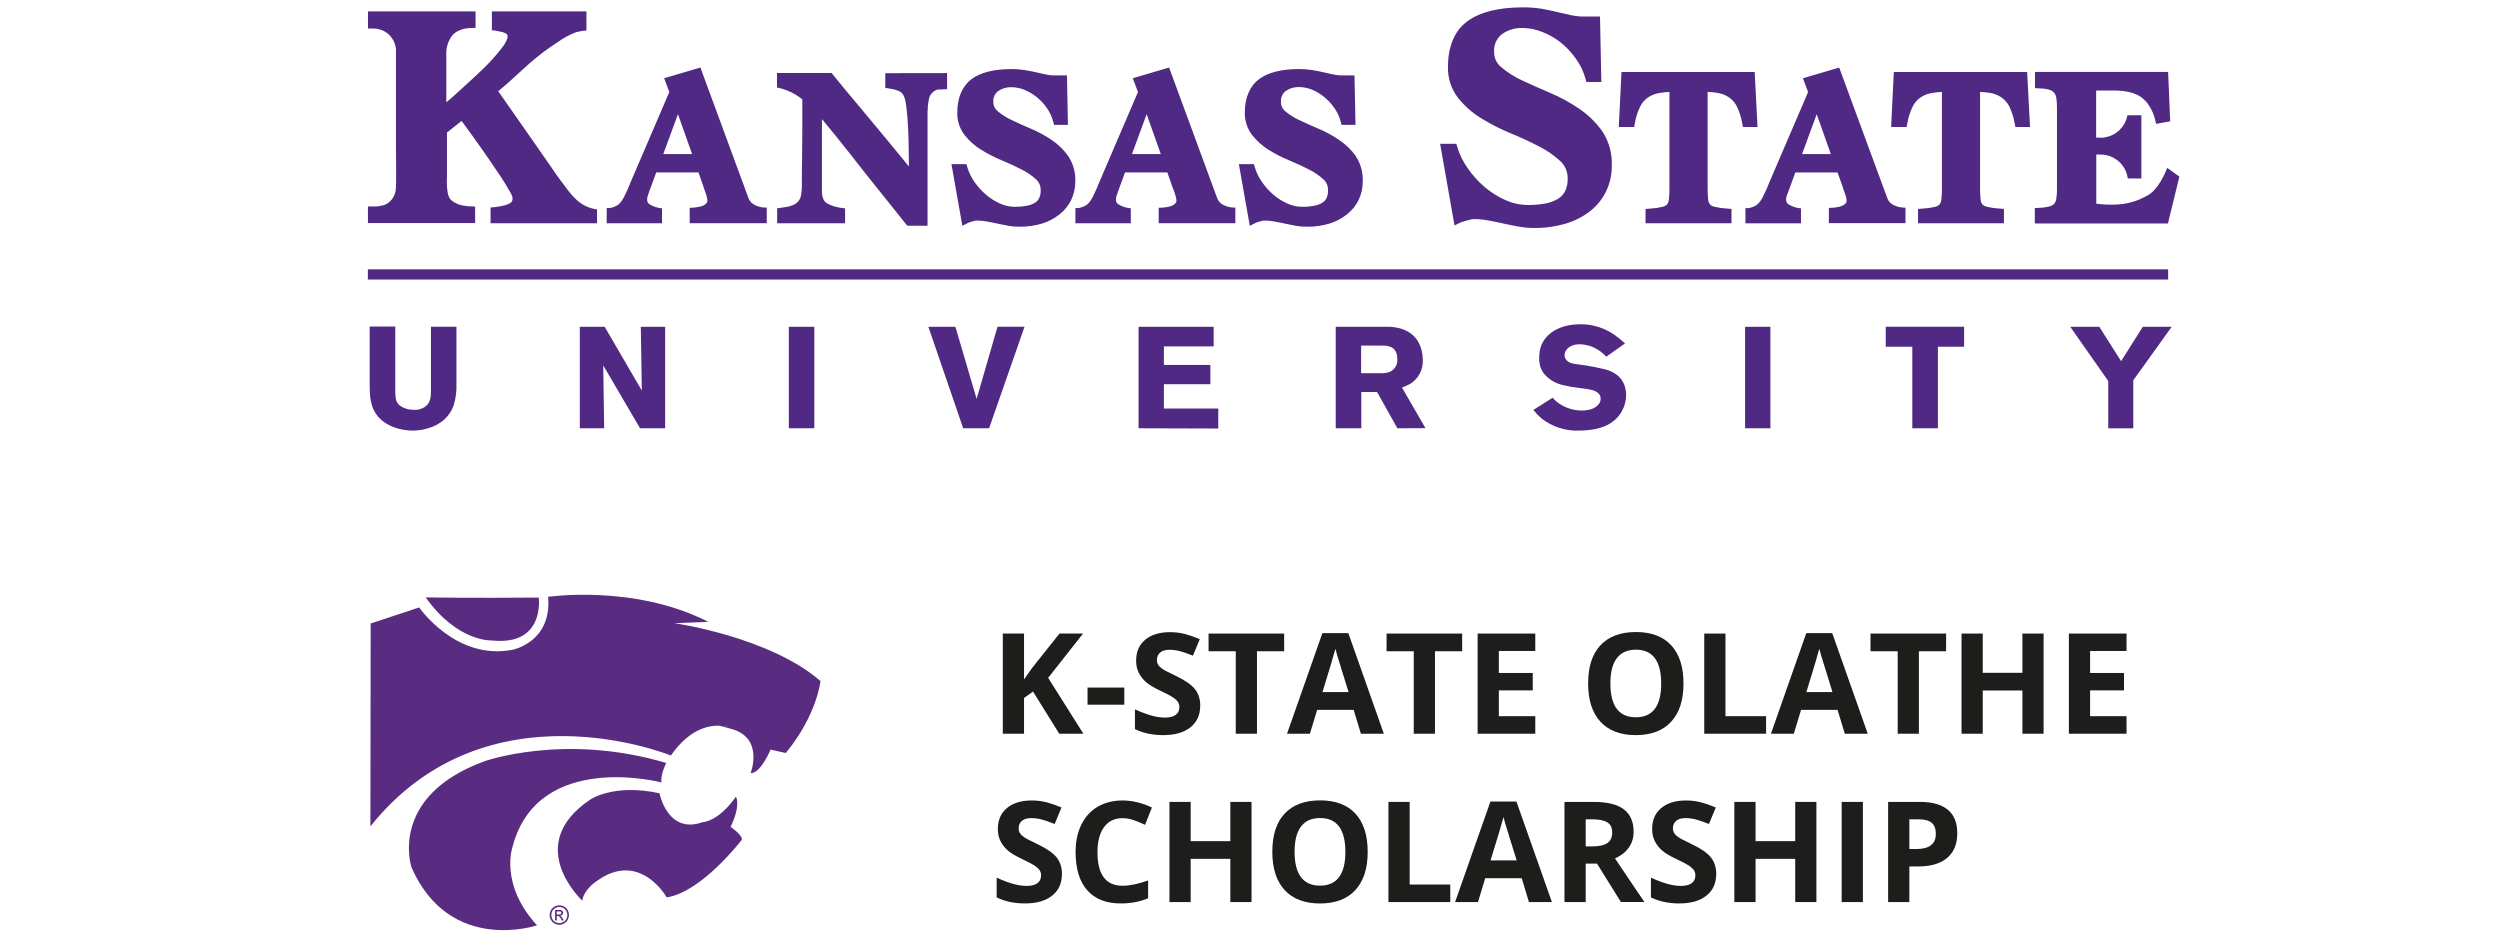 <svg width="800" height="300" xmlns="http://www.w3.org/2000/svg">

 <g>
  <title>Layer 1</title>
  <path id="svg_1" fill="#502984" d="m117.71,86.18l576.1,0l0,3.26l-576.1,0l0,-3.26zm395.06,-44.1c-2,-2.85 -4.51,-5.31 -7.39,-7.26c-2.93,-2 -6.05,-3.71 -9.32,-5.09c-3.23,-1.4 -6.26,-2.7 -9,-4c-2.4,-1.1 -4.64,-2.52 -6.65,-4.23c-1.48,-1.17 -2.32,-2.97 -2.29,-4.86c-0.17,-2.19 0.76,-4.32 2.48,-5.69c1.92,-1.37 4.23,-2.07 6.58,-2c2.19,0.02 4.36,0.46 6.39,1.3c2.15,0.83 4.16,1.98 5.96,3.42c1.83,1.5 3.45,3.25 4.81,5.19c1.36,1.89 2.37,4.01 2.99,6.26l0.31,1.13l4.79,0l-0.43,-20.96l-5.06,0c-1.27,0.02 -2.53,-0.1 -3.78,-0.34c-1.42,-0.3 -2.95,-0.64 -4.56,-1.03c-1.61,-0.39 -3.43,-0.81 -5.3,-1.12c-1.96,-0.31 -3.94,-0.46 -5.92,-0.45c-7.87,0 -13.82,1.51 -17.84,4.47c-4.03,2.96 -6.19,7.96 -6.19,14.58c-0.1,3.54 1.01,7.02 3.16,9.84c2.09,2.63 4.63,4.87 7.49,6.62c3.01,1.85 6.16,3.46 9.43,4.81c3.25,1.3 6.31,2.77 9.09,4.21c2.46,1.23 4.73,2.79 6.75,4.65c1.57,1.44 2.43,3.48 2.38,5.61c0.06,1.43 -0.23,2.85 -0.86,4.13c-0.55,1.03 -1.37,1.88 -2.38,2.45c-1.26,0.7 -2.63,1.19 -4.05,1.43c-1.85,0.32 -3.72,0.47 -5.6,0.45c-2.39,-0.02 -4.75,-0.55 -6.94,-1.53c-2.44,-1.07 -4.7,-2.49 -6.73,-4.22c-2.06,-1.76 -3.89,-3.79 -5.43,-6.03c-1.45,-2.05 -2.57,-4.31 -3.31,-6.71l-0.32,-1.09l-5.19,0l4.61,26.14l1.84,-0.94c0.26,-0.12 0.54,-0.22 0.82,-0.29l1.39,-0.39c0.47,-0.13 0.91,-0.23 1.3,-0.32c0.22,-0.07 0.46,-0.1 0.69,-0.12c1.55,0 3.1,0.14 4.62,0.42c1.62,0.3 3.22,0.62 4.78,0.97c1.56,0.35 3.32,0.7 4.91,0.99c1.71,0.31 3.45,0.47 5.19,0.47c3.4,0.04 6.79,-0.43 10.05,-1.39c2.82,-0.83 5.47,-2.19 7.79,-3.99c2.17,-1.7 3.93,-3.87 5.13,-6.35c1.23,-2.59 1.85,-5.43 1.82,-8.3c0.14,-3.84 -0.91,-7.63 -3.01,-10.86l0,0l0,0.02zm-332.83,16.43c-0.55,-0.73 -1.1,-1.48 -1.66,-2.29l-5.4,-7.79l-13.45,-19.25l1.56,-1.3c1.69,-1.43 3.27,-2.9 4.81,-4.31s2.86,-2.6 4.1,-3.68l0.47,-0.4c2.37,-2.03 4.87,-3.9 7.48,-5.6l0.56,-0.36c1.84,-1.36 3.87,-2.45 6.01,-3.25c0.19,-0.07 0.39,-0.11 0.6,-0.14l0.18,0l0.25,-0.08c0.73,-0.16 1.46,-0.26 2.21,-0.3l0,-6.11l-30.26,0l0,6.05l0.42,0c0.54,0.05 1.07,0.14 1.6,0.29l0.18,0l0.39,0.12l0.38,0.1l0.3,0l0.51,0.21l0.1,0c0.25,0.11 0.49,0.25 0.71,0.4l0.09,0c0.17,0.16 0.71,0.6 0,2.14c-0.26,0.62 -0.6,1.2 -1,1.73c-0.53,0.73 -1.19,1.56 -1.96,2.47c-1.45,1.75 -3.01,3.42 -4.65,4.99l-0.52,0.48l-1.49,1.43c-1.94,1.81 -3.68,3.39 -5.31,4.87s-2.86,2.6 -4.1,3.62l-0.23,0.21l0,-14.99c-0.17,-2.33 0.52,-4.64 1.95,-6.49c1.9,-2.14 5,-2.34 6.49,-2.34l0.92,0l0,-5.29l-34.43,0l0,5.49l1.79,0c2.07,0 4.04,0.88 5.4,2.43c0.1,0.12 0.19,0.25 0.29,0.36l0,0.08l0.31,0.38c0.68,1.02 1.08,2.19 1.17,3.4c0.01,0.19 0.01,0.38 0,0.57l0,31.44c0,2.71 0.17,10.47 -0.08,12.99c0,0.21 0,0.38 -0.08,0.49c-0.07,0.33 -0.16,0.65 -0.29,0.96c-0.52,1.39 -1.55,2.53 -2.88,3.19c-0.33,0.14 -0.67,0.25 -1.01,0.32c-0.66,0.17 -1.34,0.27 -2.03,0.31l-2.6,0l0,5.32l34.3,0l0,-5.25l-0.86,-0.08l-0.57,0c-0.69,-0.03 -1.37,-0.11 -2.05,-0.22c-1.19,-0.14 -2.33,-0.54 -3.35,-1.17c-0.39,-0.22 -0.73,-0.51 -1.03,-0.84c-0.12,-0.14 -0.23,-0.29 -0.32,-0.44c-0.07,-0.11 -0.13,-0.24 -0.19,-0.39c-0.21,-0.44 -0.35,-0.91 -0.42,-1.39c-0.1,-0.62 -0.17,-1.3 -0.22,-2.06c-0.1,-1.64 0,-3.1 0,-3.1l0,-14.12l0.12,0l4.56,-3.62c1.87,2.48 4.18,5.73 6.49,9l2.12,3.05c1.4,2.05 2.7,3.99 3.9,5.75c1.19,1.77 1.92,3.03 2.6,4.26c0.61,1 1.82,2.7 0.82,3.9s-5.62,1.73 -6.66,1.73l0,5.06l34.08,0l0,-4.44c-5.48,-0.71 -8.21,-4.53 -11.08,-8.52l-0.04,0.02zm65.05,7.92c-1.19,0 -2.37,-0.29 -3.44,-0.82c-0.95,-0.44 -1.68,-1.24 -2.04,-2.22l-15.38,-41.78l-11.61,3.43l1.66,4.4l-12.52,29.18c-0.51,1.39 -1.12,2.74 -1.82,4.05l0,0.13c-0.19,0.36 -0.4,0.7 -0.62,1.04c-0.25,0.45 -0.56,0.86 -0.92,1.22c-0.24,0.26 -0.51,0.49 -0.82,0.66l-0.14,0.08c-0.55,0.33 -1.15,0.57 -1.78,0.69c-0.25,0.06 -0.51,0.1 -0.77,0.1l-0.65,0l0,4.86l17.71,0l0,-4.79c-1.42,-0.11 -2.8,-0.56 -4.01,-1.3c-1.42,-0.88 -0.44,-3.06 -0.29,-3.39l0,-0.14l2.45,-6.66l13.51,0l1.66,4.71l0,0.16c0.09,0.22 0.43,1.05 0.73,1.97l0.12,0.4l0,0.06c0,0.06 0.12,0.38 0.16,0.57c0.11,0.38 0.17,0.77 0.19,1.17c0,0.18 -0.03,0.36 -0.1,0.52c-0.04,0.1 -0.1,0.2 -0.18,0.27c-0.42,0.47 -0.97,0.8 -1.57,0.97l-0.39,0.12c-1.12,0.27 -2.27,0.4 -3.43,0.39l0,4.95l24.66,0l0,-5.01l-0.38,0l0.01,0.01zm-32.74,-17.13l4.7,-12.77l4.52,12.77l-9.22,0zm182.71,17.13c-1.19,0 -2.37,-0.29 -3.44,-0.82c-0.95,-0.44 -1.67,-1.24 -2.03,-2.22l-15.38,-41.78l-11.61,3.43l1.65,4.4l-12.51,29.18c-0.52,1.39 -1.13,2.74 -1.82,4.05c0,0.04 0,0.09 0,0.13c-0.18,0.36 -0.38,0.71 -0.61,1.04c-0.25,0.45 -0.56,0.86 -0.92,1.22c-0.24,0.26 -0.51,0.49 -0.82,0.66l-0.14,0.08c-0.55,0.33 -1.15,0.56 -1.78,0.69c-0.25,0.06 -0.52,0.1 -0.78,0.1l-0.64,0l0,4.86l17.73,0l0,-4.79c-1.42,-0.11 -2.8,-0.56 -4.01,-1.3c-1.42,-0.88 -0.44,-3.06 -0.29,-3.39l0,-0.14l2.45,-6.66l13.53,0l1.66,4.71l0.06,0.16c0.09,0.22 0.43,1.05 0.73,1.97l0.12,0.4l0,0.06l0.16,0.57c0.11,0.38 0.17,0.77 0.19,1.17c0,0.18 -0.03,0.36 -0.1,0.52c-0.04,0.1 -0.1,0.2 -0.18,0.27c-0.43,0.47 -0.97,0.81 -1.58,0.97l-0.38,0.12c-1.13,0.27 -2.28,0.4 -3.44,0.39l0,4.95l24.53,0l0,-5.01l-0.36,0l0.01,0.01zm-32.73,-17.13l4.7,-12.77l4.52,12.77l-9.22,0zm-78.93,-25.91l0,4.74c1.51,0.22 4.38,0.61 5.31,1.65c0.94,1.04 1.3,2.6 1.75,7.53c0.19,2.29 0.31,5.19 0.39,7.87l0,0.52c0.06,2.35 0.1,4.64 0.1,6.82l0,0.75c-3.29,-4.09 -9.31,-11.31 -14.73,-17.82c-4.17,-4.99 -7.79,-9.3 -9.49,-11.44l-0.52,-0.65l-17.47,0l0,4.64c2.97,0.59 5.75,1.89 8.1,3.79l0,9.7c0,3.6 -0.1,10.19 -0.14,14l0,3.74c0,1.01 -0.08,2.02 -0.23,3.03l-0.12,0.49l0,0.13c-0.2,0.8 -0.66,1.52 -1.3,2.04c-1.73,1.39 -4.49,1.45 -6.26,1.73l0,4.79l21.74,0l0,-4.75l-1.3,-0.19l-0.16,0c-0.48,-0.08 -0.84,-0.16 -1.16,-0.23c-0.7,-0.15 -1.39,-0.37 -2.05,-0.66c-1.4,-0.64 -2.42,-0.96 -2.74,-3.81l0,-2.19c0,-0.13 0,-0.25 0,-0.38l0,-21.13l0.14,0.18c5.38,6.38 13.51,16.88 13.51,16.88l13.38,16.73l0.27,0.34l6.49,0l0,-35.93c0,-0.53 0,-1.04 0.08,-1.49l0,-0.1s0,-0.06 0,-0.09l0,-0.09c0,-0.36 0,-0.7 0.09,-1.03c0.03,-0.39 0.08,-0.78 0.17,-1.16c0,-0.17 0,-0.35 0.09,-0.52c0.04,-0.21 0.09,-0.42 0.16,-0.62l0,-0.06c0.44,-1.24 1.47,-2.18 2.74,-2.51l0.69,0l-0.01,0l0.29,0c0.79,-0.06 1.69,-0.09 1.96,-0.1l0,-5.14l-19.78,0.03l0.01,-0.03zm58.6,26.64c-1.44,-2.04 -3.23,-3.8 -5.3,-5.19c-2.08,-1.42 -4.29,-2.62 -6.61,-3.61c-2.23,-0.95 -4.34,-1.88 -6.25,-2.81c-1.62,-0.74 -3.13,-1.7 -4.49,-2.84c-0.88,-0.71 -1.39,-1.78 -1.38,-2.91c-0.14,-1.33 0.42,-2.64 1.48,-3.47c1.23,-0.88 2.71,-1.34 4.22,-1.3c1.45,0 2.88,0.29 4.22,0.83c1.43,0.58 2.77,1.37 3.97,2.34c1.23,1 2.32,2.18 3.23,3.48c0.89,1.27 1.56,2.68 1.97,4.17l0.34,1.23l4.44,0l-0.31,-15.82l-4.16,0c-0.83,0 -1.65,-0.1 -2.45,-0.27c-0.99,-0.19 -2.05,-0.44 -3.16,-0.7s-2.44,-0.53 -3.74,-0.74c-1.4,-0.22 -2.81,-0.33 -4.22,-0.32c-5.62,0 -9.94,1.08 -12.81,3.22c-2.87,2.14 -4.56,5.84 -4.56,10.65c-0.08,2.61 0.75,5.17 2.34,7.25c1.5,1.89 3.32,3.5 5.38,4.75c2.12,1.31 4.34,2.45 6.65,3.39c2.25,0.94 4.36,1.92 6.29,2.92c1.66,0.83 3.2,1.88 4.57,3.13c0.97,0.89 1.5,2.16 1.45,3.47c0.05,0.9 -0.13,1.79 -0.52,2.6c-0.32,0.62 -0.82,1.13 -1.43,1.47c-0.81,0.46 -1.68,0.77 -2.6,0.92c-1.25,0.22 -2.52,0.32 -3.79,0.31c-1.58,-0.02 -3.14,-0.36 -4.58,-1.01c-1.64,-0.72 -3.17,-1.68 -4.53,-2.84c-1.41,-1.21 -2.67,-2.59 -3.73,-4.12c-0.97,-1.38 -1.73,-2.9 -2.23,-4.51l-0.35,-1.18l-4.79,0l3.49,19.74l2.04,-1.03c0.14,-0.08 0.3,-0.13 0.45,-0.16l0.96,-0.27l0.9,-0.22c0.11,-0.01 0.23,-0.01 0.34,0c1.05,0 2.09,0.09 3.12,0.29c1.12,0.19 2.23,0.42 3.31,0.66s2.29,0.49 3.45,0.7c1.22,0.22 2.46,0.33 3.7,0.32c2.43,0.03 4.85,-0.3 7.18,-0.99c2.06,-0.63 3.98,-1.64 5.66,-2.97c1.58,-1.24 2.86,-2.83 3.74,-4.64c0.89,-1.89 1.33,-3.96 1.3,-6.05c0.09,-2.79 -0.69,-5.54 -2.22,-7.87l0,0l0.02,0zm92.02,0c-1.44,-2.04 -3.24,-3.8 -5.31,-5.19c-2.07,-1.42 -4.28,-2.63 -6.6,-3.61c-2.23,-0.95 -4.34,-1.88 -6.25,-2.81c-1.64,-0.74 -3.17,-1.71 -4.55,-2.88c-0.86,-0.72 -1.33,-1.79 -1.3,-2.91c-0.13,-1.33 0.43,-2.63 1.47,-3.47c1.23,-0.88 2.72,-1.34 4.23,-1.3c1.45,0 2.88,0.29 4.22,0.83c1.41,0.58 2.72,1.37 3.9,2.34c1.24,1 2.33,2.17 3.23,3.48c0.91,1.27 1.59,2.7 2.01,4.21l0.34,1.23l4.45,0l-0.32,-15.82l-4.14,0c-0.83,0 -1.66,-0.1 -2.47,-0.27c-0.99,-0.19 -2.05,-0.44 -3.16,-0.7s-2.43,-0.53 -3.74,-0.74c-1.4,-0.22 -2.81,-0.33 -4.22,-0.32c-5.62,0 -9.92,1.08 -12.81,3.22c-2.88,2.14 -4.56,5.84 -4.56,10.65c-0.07,2.61 0.75,5.17 2.34,7.25c1.49,1.88 3.29,3.49 5.32,4.75c2.12,1.31 4.34,2.44 6.65,3.39c2.25,0.94 4.36,1.91 6.3,2.92c1.66,0.83 3.19,1.88 4.56,3.13c0.97,0.89 1.5,2.15 1.45,3.47c0.04,0.89 -0.13,1.78 -0.51,2.6c-0.33,0.61 -0.82,1.12 -1.43,1.47c-0.81,0.46 -1.68,0.77 -2.6,0.92c-1.25,0.22 -2.51,0.32 -3.78,0.31c-1.59,-0.02 -3.15,-0.36 -4.6,-1.01c-1.64,-0.73 -3.17,-1.68 -4.53,-2.84c-1.4,-1.21 -2.64,-2.59 -3.69,-4.12c-0.98,-1.37 -1.73,-2.9 -2.22,-4.51l-0.35,-1.18l-4.81,0l3.49,19.74l2.05,-1.03c0.14,-0.08 0.29,-0.13 0.44,-0.16l0.96,-0.27l0.91,-0.22c0.11,-0.01 0.23,-0.01 0.34,0c1.05,0 2.09,0.09 3.12,0.29c1.12,0.19 2.23,0.43 3.31,0.66s2.27,0.49 3.44,0.7c1.22,0.22 2.46,0.33 3.7,0.32c2.43,0.03 4.85,-0.3 7.18,-0.99c2.06,-0.63 3.98,-1.64 5.66,-2.97c1.58,-1.24 2.86,-2.83 3.74,-4.64c0.89,-1.89 1.33,-3.96 1.3,-6.05c0.09,-2.79 -0.68,-5.53 -2.21,-7.87l0,0l0.05,0zm214.78,-27l-42.68,0l-0.86,17.62l4.95,0l0.26,-1.3c0.32,-1.93 0.94,-3.8 1.83,-5.53c0.62,-1.14 1.51,-2.1 2.6,-2.79c1.08,-0.68 2.3,-1.13 3.57,-1.3c1.01,-0.17 2.03,-0.27 3.05,-0.3l0,30.91c0.02,1.19 -0.05,2.38 -0.19,3.56c-0.05,0.55 -0.24,1.07 -0.57,1.51c-0.39,0.39 -0.88,0.65 -1.42,0.77c-1.25,0.3 -2.51,0.48 -3.79,0.56l-1.68,0.13l0,4.58l27.49,0l0,-4.6l-1.68,-0.13c-1.27,-0.07 -2.54,-0.26 -3.78,-0.56c-0.54,-0.11 -1.03,-0.37 -1.43,-0.75c-0.33,-0.44 -0.52,-0.97 -0.57,-1.52c-0.13,-1.18 -0.2,-2.37 -0.18,-3.56l0,-30.91c1.02,0.03 2.04,0.13 3.05,0.3c1.27,0.17 2.49,0.62 3.57,1.3c1.08,0.7 1.98,1.66 2.6,2.79c0.89,1.74 1.5,3.6 1.82,5.53l0.27,1.3l4.68,0l-0.92,-17.61l0.01,0zm-39.32,43.41c-1.19,0 -2.37,-0.29 -3.44,-0.82c-0.94,-0.45 -1.67,-1.25 -2.01,-2.23l-15.39,-41.77l-11.6,3.43l1.65,4.4l-12.52,29.18c-0.51,1.39 -1.12,2.74 -1.82,4.05l0,0.13c-0.19,0.36 -0.4,0.71 -0.61,1.03c-0.25,0.45 -0.57,0.86 -0.94,1.22c-0.23,0.27 -0.51,0.5 -0.82,0.68l-0.14,0.08c-0.55,0.33 -1.15,0.57 -1.78,0.69c-0.25,0.06 -0.51,0.1 -0.77,0.1l-0.65,0l0,4.86l17.77,0l0,-4.79c-1.42,-0.11 -2.79,-0.55 -4,-1.3c-1.43,-0.9 -0.45,-3.06 -0.3,-3.39l0.06,-0.14l2.44,-6.66l13.51,0l1.68,4.71l0,0.16c0.09,0.22 0.43,1.05 0.73,1.99c0.04,0.13 0.08,0.25 0.13,0.38l0,0.08c0,0.08 0.12,0.38 0.16,0.57c0.12,0.38 0.18,0.77 0.19,1.17c0,0.18 -0.03,0.36 -0.1,0.52c-0.04,0.1 -0.11,0.19 -0.18,0.27c-0.42,0.47 -0.97,0.8 -1.57,0.97l-0.39,0.12c-1.12,0.27 -2.27,0.4 -3.43,0.39l0,4.88l24.52,0l0,-4.95l-0.38,0l0,-0.01zm-32.72,-17.13l4.69,-12.77l4.52,12.77l-9.21,0zm-15.15,-26.28l-42.64,0l-0.86,17.62l4.9,0l0.26,-1.3c0.32,-1.93 0.94,-3.8 1.83,-5.53c0.61,-1.14 1.51,-2.1 2.6,-2.79c1.08,-0.68 2.3,-1.13 3.57,-1.3c1.01,-0.17 2.03,-0.27 3.05,-0.3l0,30.91c0.02,1.19 -0.05,2.38 -0.19,3.56c-0.05,0.55 -0.24,1.07 -0.57,1.51c-0.39,0.39 -0.88,0.65 -1.42,0.77c-1.25,0.3 -2.51,0.48 -3.79,0.56l-1.68,0.13l0,4.58l27.51,0l0,-4.6l-1.68,-0.13c-1.28,-0.07 -2.55,-0.26 -3.79,-0.56c-0.54,-0.11 -1.03,-0.38 -1.42,-0.77c-0.33,-0.44 -0.53,-0.96 -0.57,-1.51c-0.14,-1.18 -0.2,-2.37 -0.18,-3.56l0,-30.91c1.02,0.03 2.03,0.13 3.04,0.3c1.27,0.17 2.5,0.61 3.58,1.3c1.08,0.7 1.98,1.66 2.6,2.79c0.89,1.74 1.5,3.61 1.82,5.53l0.27,1.3l4.66,0l-0.91,-17.61l0.01,0.01zm131.97,30.67l0,0.06c-0.74,2.01 -2.96,6.87 -6.03,8.64c-3.65,2.1 -8,3.83 -16.64,2.79l0,-15.73l1.39,0c4.41,0 8.13,3.28 8.68,7.65l4.36,0l0,-20.22l-4.47,0c-0.64,3.55 -3.4,6.33 -6.94,7.01c-0.29,0.07 -0.59,0.13 -0.9,0.16l-2.16,0l0,-15.09l5.09,0c1.3,0 5.96,-0.13 9.09,1.97c3.57,2.43 4.65,6.83 4.99,8.7l4.52,-0.82l-0.66,-15.81l-42.6,0l0,5.19l1.56,0.1c1.08,0 2.16,0.15 3.19,0.47c0.55,0.18 1.03,0.5 1.42,0.94c0.35,0.48 0.57,1.05 0.65,1.64c0.15,1.01 0.22,2.04 0.21,3.06l0,25.97c0.02,1.07 -0.05,2.15 -0.21,3.21c-0.07,0.57 -0.29,1.11 -0.64,1.57c-0.36,0.41 -0.84,0.69 -1.36,0.83c-1.08,0.3 -2.19,0.47 -3.31,0.51l-1.57,0.09l0,4.92l42.6,0l3.66,-14.99l-3.94,-2.84l0.02,0.02zm-548.29,75.99c-2.71,7.6 -11.27,8.1 -13.12,8.1c-1.43,0 -6.86,-0.23 -10.55,-3.9c-3.13,-3.14 -3.22,-7.16 -3.22,-11.21l0,-18.18l8.19,0l0,20.3c0,2.91 0.23,4.01 1.52,5.03c1.27,0.88 2.78,1.34 4.32,1.3c1.44,0.13 2.88,-0.31 4.01,-1.21c1.52,-1.3 1.56,-3.26 1.56,-5.1l0,-20.26l8.16,0l0,18.18c0.1,2.35 -0.2,4.7 -0.88,6.95l0.01,0zm59.63,7.36l-11.78,-20.12l0.29,20.12l-7.79,0l0,-32.47l7.96,0l11.88,20.39l-0.32,-20.39l7.79,0l0,32.47l-8.03,0zm47.6,0l0,-32.47l8.16,0l0,32.47l-8.16,0zm64.09,0l-8.29,0l-11.14,-32.47l8.65,0l6.79,23.08l6.68,-23.1l8.65,0l-11.34,32.49zm47.83,0l0,-32.47l24.03,0l0,6.26l-15.92,0l0,5.94l14.87,0l0,6.17l-14.87,0l0,7.79l17.4,0l0,6.39l-25.51,-0.08zm82.82,0l-6.49,-11.6l-5.05,0l0,11.6l-8.19,0l0,-32.47l17.39,0c1.48,0.09 6.64,0.42 9.17,5.06c0.86,1.68 1.31,3.54 1.3,5.43c0.18,3.14 -1.37,6.14 -4.05,7.79c-0.84,0.45 -1.71,0.83 -2.6,1.16l7.51,12.99l-8.97,0.04l-0.02,0zm-4.69,-26.46l-6.91,0l0,8.84l6.71,0c0.74,0.01 1.47,-0.1 2.17,-0.32c1.76,-0.62 2.87,-2.34 2.71,-4.19c0,-4.23 -3.26,-4.32 -4.69,-4.32l0,0l0.01,-0.01zm76.54,20.98c-2.81,5.12 -8.66,5.81 -10.22,5.99c-1.08,0.15 -2.18,0.23 -3.27,0.23c-4.42,0.21 -8.76,-1.17 -12.25,-3.9c-0.95,-0.82 -1.82,-1.73 -2.6,-2.71l6.17,-3.9c0.44,0.5 0.92,0.96 1.43,1.38c2.28,1.76 5.08,2.71 7.96,2.71c0.85,0.01 1.71,-0.09 2.53,-0.31c0.23,0 3.45,-0.97 3.45,-3.45c0,-3 -4.32,-3.09 -7.23,-3.51c-1.55,-0.18 -3.08,-0.46 -4.6,-0.82c-2.33,-0.46 -4.45,-1.65 -6.05,-3.4c-0.6,-0.7 -1.07,-1.52 -1.38,-2.39c-0.28,-0.93 -0.42,-1.89 -0.42,-2.86c0.02,-0.76 0.08,-1.51 0.18,-2.26c0.33,-2 1.32,-3.83 2.82,-5.19c1.61,-1.52 4.78,-3.42 10.12,-3.42c3.83,-0.04 7.58,1.09 10.75,3.23c1.27,0.87 2.47,1.84 3.6,2.9l-5.99,4.27c-1.48,-1.64 -3.37,-2.86 -5.48,-3.53c-0.99,-0.28 -2.01,-0.44 -3.04,-0.47c-3.31,0 -4.83,1.94 -4.83,3.45c0,0.64 0.25,1.25 0.69,1.7c1.1,1.19 2.9,1.16 5.94,1.61c1.84,0.29 3.64,0.65 5.44,1.06c1.14,0.23 5.34,1.05 6.99,5.01c0.43,1.12 0.65,2.31 0.65,3.51c-0.02,1.77 -0.49,3.51 -1.36,5.05l0,0.02zm39.42,5.48l0,-32.47l8.1,0l0,32.47l-8.1,0zm61.7,-26.09l0,26.09l-8.19,0l0,-26.09l-8.51,0l0,-6.4l25.09,0l0,6.4l-8.39,0zm62.52,10.72l0,15.38l-8.01,0l0,-15.14l-12.16,-17.35l9.3,0l6.97,11l6.95,-11l9.25,0l-12.3,17.12l0,-0.01z" class="cls-3"/>
  <g id="svg_2">
   <path id="svg_3" fill="#1d1d1b" d="m346.67,234.79l-7.71,0l-8.4,-13.5l-2.87,2.06l0,11.44l-6.79,0l0,-32.05l6.79,0l0,14.66l2.67,-3.77l8.68,-10.9l7.54,0l-11.17,14.18l11.26,17.86l0,0.02z" class="cls-2"/>
   <path id="svg_4" fill="#1d1d1b" d="m348.01,225.5l0,-5.48l11.77,0l0,5.48l-11.77,0z" class="cls-2"/>
   <path id="svg_5" fill="#1d1d1b" d="m384.06,225.9c0,2.89 -1.04,5.17 -3.12,6.84c-2.08,1.66 -4.98,2.5 -8.69,2.5c-3.42,0 -6.45,-0.64 -9.07,-1.93l0,-6.31c2.16,0.97 4,1.64 5.49,2.04c1.5,0.39 2.87,0.59 4.11,0.59c1.49,0 2.63,-0.28 3.43,-0.86c0.8,-0.57 1.19,-1.42 1.19,-2.54c0,-0.63 -0.17,-1.19 -0.52,-1.68s-0.87,-0.96 -1.54,-1.41c-0.68,-0.46 -2.06,-1.18 -4.15,-2.17c-1.96,-0.92 -3.43,-1.8 -4.41,-2.65s-1.76,-1.84 -2.34,-2.96c-0.59,-1.12 -0.88,-2.44 -0.88,-3.95c0,-2.84 0.96,-5.06 2.89,-6.68c1.92,-1.62 4.57,-2.44 7.97,-2.44c1.66,0 3.25,0.2 4.77,0.59c1.51,0.4 3.09,0.95 4.74,1.66l-2.19,5.28c-1.71,-0.7 -3.12,-1.19 -4.24,-1.47s-2.22,-0.42 -3.3,-0.42c-1.29,0 -2.27,0.3 -2.96,0.9s-1.03,1.38 -1.03,2.35c0,0.6 0.14,1.12 0.42,1.56s0.72,0.88 1.33,1.3c0.6,0.42 2.04,1.16 4.31,2.24c3,1.44 5.05,2.87 6.16,4.31c1.11,1.44 1.66,3.2 1.66,5.3l-0.03,0.01z" class="cls-2"/>
   <path id="svg_6" fill="#1d1d1b" d="m402.24,234.79l-6.8,0l0,-26.39l-8.7,0l0,-5.66l24.19,0l0,5.66l-8.7,0l0,26.39l0.01,0z" class="cls-2"/>
   <path id="svg_7" fill="#1d1d1b" d="m435.49,234.79l-2.32,-7.63l-11.68,0l-2.32,7.63l-7.32,0l11.31,-32.18l8.31,0l11.36,32.18l-7.32,0l-0.02,0zm-3.95,-13.33c-2.15,-6.91 -3.36,-10.82 -3.63,-11.72c-0.27,-0.91 -0.46,-1.62 -0.58,-2.15c-0.48,1.87 -1.86,6.5 -4.14,13.87l8.35,0z" class="cls-2"/>
   <path id="svg_8" fill="#1d1d1b" d="m459.2,234.79l-6.8,0l0,-26.39l-8.7,0l0,-5.66l24.19,0l0,5.66l-8.7,0l0,26.39l0.01,0z" class="cls-2"/>
   <path id="svg_9" fill="#1d1d1b" d="m491.29,234.79l-18.45,0l0,-32.05l18.45,0l0,5.57l-11.66,0l0,7.04l10.85,0l0,5.57l-10.85,0l0,8.26l11.66,0l0,5.61z" class="cls-2"/>
   <path id="svg_10" fill="#1d1d1b" d="m538.72,218.73c0,5.3 -1.32,9.38 -3.95,12.23c-2.63,2.85 -6.4,4.28 -11.31,4.28s-8.68,-1.43 -11.31,-4.28c-2.63,-2.85 -3.95,-6.94 -3.95,-12.27s1.32,-9.41 3.96,-12.22c2.64,-2.81 6.42,-4.22 11.34,-4.22s8.69,1.42 11.3,4.25c2.61,2.84 3.92,6.91 3.92,12.23zm-23.39,0c0,3.58 0.68,6.28 2.03,8.08c1.36,1.81 3.39,2.72 6.09,2.72c5.42,0 8.13,-3.6 8.13,-10.8s-2.7,-10.83 -8.09,-10.83c-2.7,0 -4.74,0.91 -6.11,2.73c-1.38,1.82 -2.06,4.52 -2.06,8.1l0.01,0z" class="cls-2"/>
   <path id="svg_11" fill="#1d1d1b" d="m545.36,234.79l0,-32.05l6.79,0l0,26.44l13,0l0,5.61l-19.79,0z" class="cls-2"/>
   <path id="svg_12" fill="#1d1d1b" d="m590.34,234.79l-2.32,-7.63l-11.68,0l-2.32,7.63l-7.32,0l11.31,-32.18l8.31,0l11.36,32.18l-7.32,0l-0.02,0zm-3.95,-13.33c-2.15,-6.91 -3.36,-10.82 -3.63,-11.72c-0.27,-0.91 -0.46,-1.62 -0.58,-2.15c-0.48,1.87 -1.86,6.5 -4.14,13.87l8.35,0z" class="cls-2"/>
   <path id="svg_13" fill="#1d1d1b" d="m614.06,234.79l-6.8,0l0,-26.39l-8.7,0l0,-5.66l24.19,0l0,5.66l-8.7,0l0,26.39l0.01,0z" class="cls-2"/>
   <path id="svg_14" fill="#1d1d1b" d="m653.95,234.79l-6.78,0l0,-13.83l-12.69,0l0,13.83l-6.79,0l0,-32.05l6.79,0l0,12.56l12.69,0l0,-12.56l6.78,0l0,32.05z" class="cls-2"/>
   <path id="svg_15" fill="#1d1d1b" d="m680.49,234.79l-18.45,0l0,-32.05l18.45,0l0,5.57l-11.66,0l0,7.04l10.85,0l0,5.57l-10.85,0l0,8.26l11.66,0l0,5.61z" class="cls-2"/>
   <path id="svg_16" fill="#1d1d1b" d="m339.81,279.76c0,2.89 -1.04,5.17 -3.12,6.84c-2.08,1.66 -4.98,2.5 -8.69,2.5c-3.42,0 -6.45,-0.64 -9.07,-1.93l0,-6.31c2.16,0.97 4,1.64 5.49,2.04c1.5,0.39 2.87,0.59 4.11,0.59c1.49,0 2.63,-0.28 3.43,-0.86c0.8,-0.57 1.19,-1.42 1.19,-2.54c0,-0.63 -0.17,-1.19 -0.52,-1.68s-0.87,-0.96 -1.54,-1.41c-0.68,-0.46 -2.06,-1.18 -4.15,-2.17c-1.96,-0.92 -3.43,-1.8 -4.41,-2.65s-1.76,-1.84 -2.34,-2.96c-0.59,-1.12 -0.88,-2.44 -0.88,-3.95c0,-2.84 0.96,-5.06 2.89,-6.68c1.92,-1.62 4.57,-2.44 7.97,-2.44c1.66,0 3.25,0.2 4.77,0.59c1.51,0.4 3.09,0.95 4.74,1.66l-2.19,5.28c-1.71,-0.7 -3.12,-1.19 -4.24,-1.47s-2.22,-0.42 -3.3,-0.42c-1.29,0 -2.27,0.3 -2.96,0.9s-1.03,1.38 -1.03,2.35c0,0.6 0.14,1.12 0.42,1.56s0.72,0.88 1.33,1.3c0.6,0.42 2.04,1.16 4.31,2.24c3,1.44 5.05,2.87 6.16,4.31c1.11,1.44 1.66,3.2 1.66,5.3l-0.03,0.01z" class="cls-2"/>
   <path id="svg_17" fill="#1d1d1b" d="m359.23,261.81c-2.56,0 -4.53,0.96 -5.94,2.88c-1.4,1.92 -2.1,4.6 -2.1,8.03c0,7.15 2.68,10.72 8.04,10.72c2.25,0 4.98,-0.56 8.17,-1.69l0,5.7c-2.63,1.1 -5.56,1.65 -8.81,1.65c-4.66,0 -8.23,-1.42 -10.7,-4.24c-2.47,-2.83 -3.7,-6.89 -3.7,-12.18c0,-3.33 0.6,-6.25 1.82,-8.75s2.96,-4.43 5.23,-5.77s4.94,-2.01 7.99,-2.01s6.24,0.75 9.38,2.26l-2.19,5.53c-1.2,-0.57 -2.4,-1.06 -3.61,-1.49s-2.41,-0.63 -3.57,-0.63l-0.01,-0.01z" class="cls-2"/>
   <path id="svg_18" fill="#1d1d1b" d="m400.49,288.66l-6.78,0l0,-13.83l-12.69,0l0,13.83l-6.79,0l0,-32.05l6.79,0l0,12.56l12.69,0l0,-12.56l6.78,0l0,32.05z" class="cls-2"/>
   <path id="svg_19" fill="#1d1d1b" d="m437.66,272.6c0,5.3 -1.32,9.38 -3.95,12.23c-2.63,2.85 -6.4,4.28 -11.31,4.28s-8.68,-1.43 -11.31,-4.28c-2.63,-2.85 -3.95,-6.94 -3.95,-12.27s1.32,-9.41 3.96,-12.22s6.42,-4.22 11.34,-4.22s8.69,1.42 11.3,4.25c2.61,2.84 3.92,6.91 3.92,12.23zm-23.39,0c0,3.58 0.68,6.28 2.03,8.08c1.36,1.81 3.39,2.72 6.09,2.72c5.42,0 8.13,-3.6 8.13,-10.8s-2.7,-10.83 -8.09,-10.83c-2.7,0 -4.74,0.91 -6.11,2.73c-1.38,1.82 -2.06,4.52 -2.06,8.1l0.01,0z" class="cls-2"/>
   <path id="svg_20" fill="#1d1d1b" d="m444.3,288.66l0,-32.05l6.79,0l0,26.44l13,0l0,5.61l-19.79,0z" class="cls-2"/>
   <path id="svg_21" fill="#1d1d1b" d="m489.27,288.66l-2.32,-7.63l-11.68,0l-2.32,7.63l-7.32,0l11.31,-32.18l8.31,0l11.36,32.18l-7.32,0l-0.02,0zm-3.94,-13.33c-2.15,-6.91 -3.36,-10.82 -3.63,-11.72c-0.27,-0.91 -0.46,-1.62 -0.58,-2.15c-0.48,1.87 -1.86,6.5 -4.14,13.87l8.35,0z" class="cls-2"/>
   <path id="svg_22" fill="#1d1d1b" d="m507.42,276.36l0,12.3l-6.79,0l0,-32.05l9.34,0c4.35,0 7.57,0.79 9.66,2.38c2.09,1.58 3.13,3.99 3.13,7.22c0,1.89 -0.52,3.56 -1.55,5.03c-1.04,1.47 -2.51,2.62 -4.41,3.45c4.82,7.2 7.97,11.86 9.43,13.96l-7.54,0l-7.65,-12.3l-3.62,0l0,0.01zm0,-5.52l2.19,0c2.15,0 3.73,-0.36 4.76,-1.07c1.02,-0.72 1.53,-1.84 1.53,-3.38s-0.52,-2.6 -1.56,-3.24s-2.66,-0.97 -4.86,-0.97l-2.06,0l0,8.66z" class="cls-2"/>
   <path id="svg_23" fill="#1d1d1b" d="m549.18,279.76c0,2.89 -1.04,5.17 -3.12,6.84c-2.08,1.66 -4.98,2.5 -8.69,2.5c-3.42,0 -6.45,-0.64 -9.07,-1.93l0,-6.31c2.16,0.97 4,1.64 5.49,2.04c1.5,0.39 2.87,0.59 4.11,0.59c1.49,0 2.63,-0.28 3.43,-0.86c0.8,-0.57 1.19,-1.42 1.19,-2.54c0,-0.63 -0.17,-1.19 -0.52,-1.68s-0.87,-0.96 -1.54,-1.41c-0.68,-0.46 -2.06,-1.18 -4.15,-2.17c-1.96,-0.92 -3.43,-1.8 -4.41,-2.65s-1.76,-1.84 -2.34,-2.96c-0.59,-1.12 -0.88,-2.44 -0.88,-3.95c0,-2.84 0.96,-5.06 2.89,-6.68c1.92,-1.62 4.57,-2.44 7.97,-2.44c1.66,0 3.25,0.2 4.77,0.59c1.51,0.4 3.09,0.95 4.74,1.66l-2.19,5.28c-1.71,-0.7 -3.12,-1.19 -4.24,-1.47s-2.22,-0.42 -3.3,-0.42c-1.29,0 -2.27,0.3 -2.96,0.9s-1.03,1.38 -1.03,2.35c0,0.6 0.14,1.12 0.42,1.56s0.72,0.88 1.33,1.3c0.6,0.42 2.04,1.16 4.31,2.24c3,1.44 5.05,2.87 6.16,4.31c1.11,1.44 1.66,3.2 1.66,5.3l-0.03,0.01z" class="cls-2"/>
   <path id="svg_24" fill="#1d1d1b" d="m581.25,288.66l-6.78,0l0,-13.83l-12.69,0l0,13.83l-6.79,0l0,-32.05l6.79,0l0,12.56l12.69,0l0,-12.56l6.78,0l0,32.05z" class="cls-2"/>
   <path id="svg_25" fill="#1d1d1b" d="m589.33,288.66l0,-32.05l6.79,0l0,32.05l-6.79,0z" class="cls-2"/>
   <path id="svg_26" fill="#1d1d1b" d="m626.33,266.61c0,3.45 -1.07,6.08 -3.23,7.91c-2.15,1.83 -5.22,2.74 -9.19,2.74l-2.92,0l0,11.4l-6.79,0l0,-32.05l10.23,0c3.89,0 6.84,0.84 8.87,2.51s3.03,4.17 3.03,7.49zm-15.34,5.08l2.24,0c2.09,0 3.65,-0.41 4.69,-1.24c1.04,-0.83 1.55,-2.02 1.55,-3.6s-0.43,-2.77 -1.3,-3.53c-0.87,-0.76 -2.23,-1.14 -4.09,-1.14l-3.09,0l0,9.51z" class="cls-2"/>
  </g>
  <path id="svg_27" fill="#592c81" d="m178.17,291.64l0,1l0.65,0c0.31,0 0.52,-0.04 0.63,-0.14c0.11,-0.09 0.17,-0.22 0.17,-0.37c0,-0.1 -0.02,-0.19 -0.08,-0.26c-0.05,-0.08 -0.13,-0.13 -0.23,-0.18c-0.09,-0.04 -0.27,-0.05 -0.53,-0.05l-0.61,0zm0,2.89l-0.54,0l0,-3.35l1.15,0c0.39,0 0.67,0.03 0.84,0.1c0.18,0.06 0.31,0.17 0.42,0.32c0.1,0.16 0.16,0.32 0.16,0.49c0,0.25 -0.09,0.46 -0.26,0.64c-0.17,0.18 -0.4,0.28 -0.69,0.31c0.11,0.05 0.21,0.11 0.28,0.17c0.13,0.13 0.3,0.36 0.49,0.67l0.4,0.66l-0.65,0l-0.3,-0.53c-0.23,-0.41 -0.41,-0.67 -0.56,-0.77c-0.1,-0.08 -0.24,-0.11 -0.43,-0.11l-0.31,0l0,1.42l0,-0.02zm0.82,-4.32c-0.44,0 -0.86,0.12 -1.27,0.34c-0.41,0.23 -0.73,0.54 -0.96,0.96c-0.23,0.42 -0.34,0.85 -0.34,1.3s0.11,0.88 0.34,1.29c0.23,0.41 0.54,0.73 0.96,0.96c0.4,0.23 0.83,0.34 1.28,0.34s0.87,-0.12 1.27,-0.34c0.41,-0.23 0.73,-0.55 0.95,-0.96c0.23,-0.41 0.34,-0.84 0.34,-1.29s-0.11,-0.88 -0.34,-1.3c-0.24,-0.41 -0.55,-0.73 -0.96,-0.96c-0.41,-0.22 -0.83,-0.34 -1.26,-0.34m-0.01,-0.51c0.51,0 1.02,0.13 1.51,0.4c0.49,0.27 0.88,0.65 1.15,1.15c0.27,0.5 0.41,1.02 0.41,1.56s-0.13,1.05 -0.41,1.54c-0.27,0.51 -0.65,0.88 -1.14,1.16c-0.48,0.27 -1,0.41 -1.53,0.41s-1.05,-0.14 -1.54,-0.41c-0.49,-0.28 -0.87,-0.66 -1.14,-1.16c-0.28,-0.49 -0.41,-1.01 -0.41,-1.54s0.15,-1.06 0.42,-1.56c0.27,-0.5 0.66,-0.88 1.15,-1.15c0.49,-0.26 1,-0.4 1.52,-0.4m32.06,-35.88s2.54,13.33 13.82,9.26c0,0 4.89,0.01 10.64,-8.15c0,0 1.7,2.59 -1.71,9.68c0,0 3.83,2.58 3.61,4.09c0,0 -12.77,16.75 -24.05,18.46c0,0 -8.7,-15.48 -22.75,-4.97c0,0 -3.83,2.58 -4.26,6.02c0,0 -19.12,-17.65 2.38,-32.24c0,0 7.45,-5.37 22.33,-2.12m2.13,-9.7s-1.92,3.86 -1.5,6.23c0,0 -39.55,-10.37 -47.66,20.58c0,0 -4.27,12.03 7.84,25.15c0,0 -27.87,9.43 -40.17,-18.53c0,0 -7.63,-22.58 23.22,-33.94c0,0 25.54,-9.22 58.27,0.5m-76.93,-52.97s15.1,0.24 36.15,0.05c0,0 2.11,15.48 -14.9,13.74c0,0 -11.06,0.63 -21.26,-13.78m126.31,26.79s-1.08,10.76 -11.08,22.99l-4.89,-1.08s-3.2,7.73 -6.39,7.51c0,0 4.48,-11.39 -6.36,-14.19c-10.84,-2.81 -0.63,-0.44 -0.63,-0.44c0,0 -9.57,-3.88 -18.51,9.01c0,0 -58.81,-24.14 -96.16,22.67l0.08,-64.92l15.53,-5.14s11.68,17 29.76,13.57c0,0 12.77,-2.34 11.5,-16.97c0,0 27.65,-4.06 51.25,8.01l-10.85,0.42s30.41,4.34 46.77,18.54" class="cls-1"/>
 </g>
</svg>